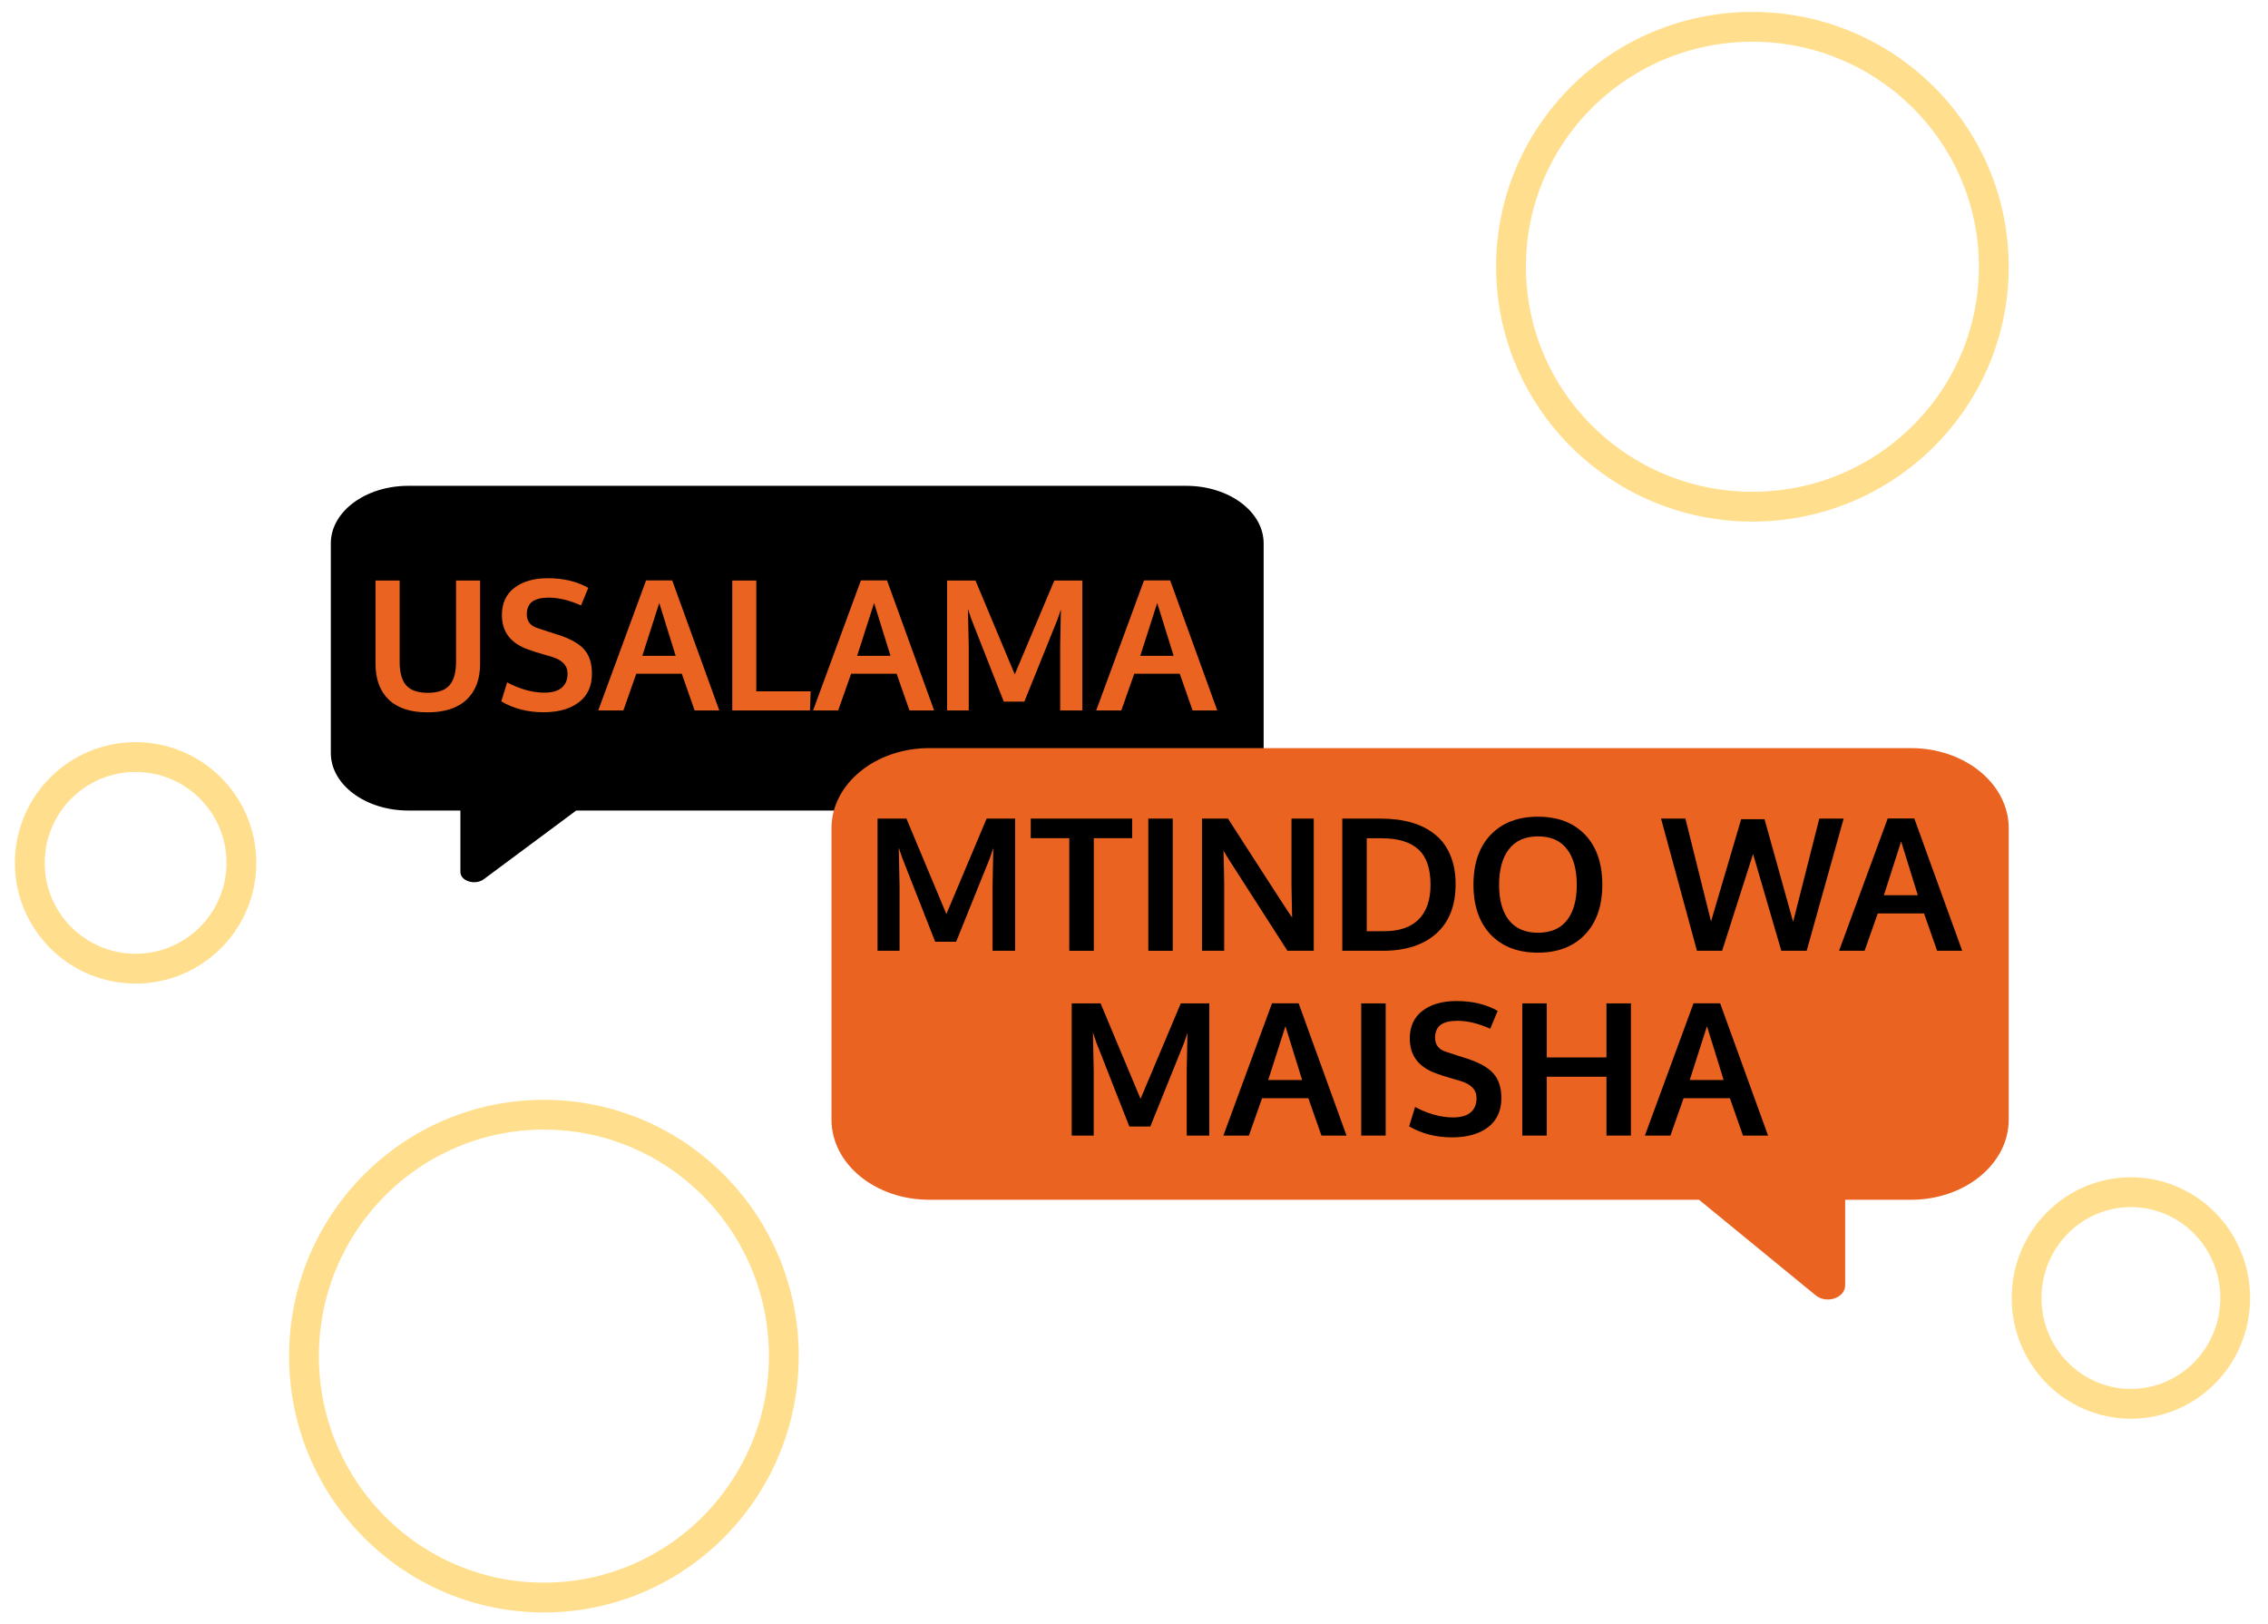 <svg xmlns="http://www.w3.org/2000/svg" width="761" height="545" viewBox="0 0 761 545" fill="none"><path d="M136.996 163H398.003C412.361 163 424 171.649 424 182.319V252.625C424 263.295 412.361 271.944 398.003 271.944H193.34L162.324 294.993C159.43 297.144 154.484 295.62 154.484 292.58V271.944H136.996C122.639 271.944 111 263.295 111 252.625V182.319C111 171.649 122.639 163 136.996 163Z" fill="black"></path><path d="M143.44 239C137.726 239 133.391 237.581 130.435 234.744C127.478 231.887 126 227.869 126 222.69V194.774H134.095V222.006C134.095 225.637 134.829 228.286 136.298 229.952C137.786 231.619 140.216 232.452 143.589 232.452C146.903 232.452 149.304 231.619 150.792 229.952C152.28 228.266 153.024 225.607 153.024 221.976V194.774H161.089V222.75C161.089 227.889 159.581 231.887 156.565 234.744C153.55 237.581 149.175 239 143.44 239Z" fill="#EA6320"></path><path d="M182.339 238.97C177.081 238.97 172.369 237.76 168.202 235.339L170.167 228.94C172.032 229.972 174.056 230.806 176.238 231.44C178.44 232.075 180.583 232.393 182.667 232.393C185.226 232.393 187.161 231.847 188.47 230.756C189.78 229.645 190.435 228.058 190.435 225.994C190.435 223.256 188.609 221.361 184.958 220.31C184.7 220.23 183.976 220.022 182.786 219.685C181.595 219.327 180.474 218.99 179.423 218.673C178.391 218.335 177.647 218.077 177.19 217.899C171.337 215.835 168.411 211.986 168.411 206.351C168.411 202.403 169.81 199.357 172.607 197.214C175.425 195.071 179.155 194 183.798 194C189.056 194 193.589 195.081 197.399 197.244L194.958 203.137C191.069 201.391 187.458 200.518 184.125 200.518C181.724 200.518 179.909 200.944 178.679 201.798C177.468 202.631 176.823 204.03 176.744 205.994C176.744 208.415 177.944 209.992 180.345 210.726C180.821 210.905 181.992 211.292 183.857 211.887C185.722 212.482 186.933 212.869 187.488 213.048C191.476 214.357 194.323 215.984 196.03 217.929C197.756 219.873 198.619 222.581 198.619 226.054C198.619 230.2 197.151 233.395 194.214 235.637C191.278 237.859 187.319 238.97 182.339 238.97Z" fill="#EA6320"></path><path d="M200.732 238.375L216.774 194.744H225.554L241.357 238.375H233.083L228.768 226.054H213.5L209.155 238.375H200.732ZM215.524 220.042H226.714C223.143 208.593 221.308 202.681 221.208 202.304L215.524 220.042Z" fill="#EA6320"></path><path d="M245.702 238.375V194.774H253.768V231.946H272.012L271.774 238.375H245.702Z" fill="#EA6320"></path><path d="M272.815 238.375L288.857 194.744H297.637L313.44 238.375H305.167L300.851 226.054H285.583L281.238 238.375H272.815ZM287.607 220.042H298.798C295.226 208.593 293.391 202.681 293.292 202.304L287.607 220.042Z" fill="#EA6320"></path><path d="M317.786 238.375V194.774H327.31L340.494 226.262L353.768 194.774H363.173V238.375H355.732V216.827L355.97 204.476L354.869 207.75L343.708 235.399H336.804L325.881 207.601L324.78 204.327L325.048 216.946V238.375H317.786Z" fill="#EA6320"></path><path d="M367.815 238.375L383.857 194.744H392.637L408.44 238.375H400.167L395.851 226.054H380.583L376.238 238.375H367.815ZM382.607 220.042H393.798C390.226 208.593 388.391 202.681 388.292 202.304L382.607 220.042Z" fill="#EA6320"></path><path d="M641.193 251H311.807C293.688 251 279 263.031 279 277.872V375.666C279 390.508 293.688 402.539 311.807 402.539H570.089L609.231 434.6C612.882 437.591 619.123 435.472 619.123 431.242V402.539H641.193C659.312 402.539 674 390.508 674 375.666V277.872C674 263.031 659.312 251 641.193 251Z" fill="#EA6320"></path><path d="M294.449 319V274.649H304.137L317.548 306.679L331.05 274.649H340.616V319H333.048V297.082L333.29 284.519L332.17 287.849L320.817 315.973H313.794L302.684 287.697L301.563 284.367L301.836 297.203V319H294.449Z" fill="black"></path><path d="M358.78 319V281.219H345.854V274.649H379.881V281.219H367.015V319H358.78Z" fill="black"></path><path d="M385.3 319V274.649H393.504V319H385.3Z" fill="black"></path><path d="M403.312 319V274.649H412.031C413.605 277.112 416.804 282.076 421.628 289.544C426.451 297.011 429.388 301.552 430.438 303.167C430.74 303.631 431.255 304.418 431.981 305.528C432.728 306.618 433.253 307.395 433.556 307.859C433.414 300.937 433.344 297.344 433.344 297.082V274.649H440.821V319H431.981L411.971 287.818L410.518 285.427C410.679 290.755 410.76 294.499 410.76 296.658V319H403.312Z" fill="black"></path><path d="M458.592 312.431H464.465C469.531 312.431 473.385 311.109 476.029 308.465C478.673 305.801 479.995 301.926 479.995 296.84C479.995 291.391 478.633 287.435 475.908 284.973C473.184 282.49 469.076 281.249 463.587 281.249H458.592V312.431ZM450.388 319V274.649H463.224C467.099 274.649 470.57 275.093 473.638 275.981C476.705 276.869 479.339 278.212 481.539 280.008C483.759 281.784 485.454 284.085 486.625 286.91C487.816 289.715 488.411 292.965 488.411 296.658C488.411 303.823 486.252 309.343 481.933 313.218C477.614 317.073 471.63 319 463.98 319H450.388Z" fill="black"></path><path d="M506.303 308.737C508.503 311.543 511.752 312.945 516.051 312.945C520.35 312.945 523.589 311.553 525.769 308.768C527.968 305.962 529.068 302.007 529.068 296.9C529.068 291.734 527.968 287.728 525.769 284.882C523.589 282.036 520.36 280.613 516.081 280.613C511.782 280.613 508.523 282.046 506.303 284.912C504.103 287.758 503.003 291.754 503.003 296.9C503.003 301.986 504.103 305.932 506.303 308.737ZM516.021 319.636C509.34 319.636 504.062 317.618 500.188 313.581C496.333 309.524 494.405 303.934 494.405 296.81C494.405 289.645 496.343 284.054 500.218 280.038C504.093 276.022 509.37 274.014 516.051 274.014C522.731 274.014 527.999 276.032 531.854 280.068C535.708 284.085 537.636 289.675 537.636 296.84C537.636 303.924 535.698 309.494 531.823 313.551C527.948 317.607 522.681 319.636 516.021 319.636Z" fill="black"></path><path d="M569.393 319L557.344 274.649H565.518L574.115 309.161L584.227 274.861H592.067L601.664 309.282L610.443 274.649H618.617L606.205 319H597.698L588.223 286.517L577.839 319H569.393Z" fill="black"></path><path d="M617.073 319L633.391 274.619H642.321L658.396 319H649.98L645.591 306.467H630.061L625.641 319H617.073ZM632.119 300.352H643.502C639.869 288.706 638.002 282.692 637.901 282.309L632.119 300.352Z" fill="black"></path><path d="M359.598 381V336.649H369.285L382.696 368.679L396.198 336.649H405.765V381H398.196V359.082L398.438 346.519L397.318 349.849L385.966 377.973H378.942L367.832 349.697L366.712 346.367L366.984 359.203V381H359.598Z" fill="black"></path><path d="M410.487 381L426.805 336.619H435.735L451.811 381H443.395L439.005 368.467H423.475L419.055 381H410.487ZM425.533 362.352H436.916C433.283 350.706 431.416 344.692 431.315 344.309L425.533 362.352Z" fill="black"></path><path d="M456.745 381V336.649H464.949V381H456.745Z" fill="black"></path><path d="M487.2 381.605C481.852 381.605 477.059 380.374 472.82 377.912L474.818 371.403C476.715 372.453 478.774 373.3 480.994 373.946C483.234 374.592 485.414 374.915 487.533 374.915C490.137 374.915 492.104 374.36 493.437 373.25C494.769 372.12 495.435 370.505 495.435 368.406C495.435 365.621 493.578 363.694 489.864 362.624C489.602 362.543 488.865 362.331 487.654 361.988C486.443 361.625 485.303 361.282 484.233 360.959C483.184 360.616 482.427 360.354 481.963 360.172C476.009 358.073 473.032 354.158 473.032 348.426C473.032 344.41 474.455 341.312 477.301 339.132C480.167 336.952 483.961 335.862 488.684 335.862C494.032 335.862 498.644 336.962 502.519 339.162L500.036 345.156C496.08 343.38 492.407 342.492 489.017 342.492C486.575 342.492 484.728 342.926 483.477 343.794C482.245 344.642 481.59 346.064 481.509 348.062C481.509 350.525 482.73 352.129 485.172 352.876C485.656 353.058 486.847 353.451 488.744 354.057C490.641 354.662 491.872 355.056 492.438 355.237C496.494 356.569 499.39 358.224 501.126 360.202C502.882 362.18 503.76 364.935 503.76 368.467C503.76 372.685 502.266 375.934 499.279 378.215C496.292 380.475 492.266 381.605 487.2 381.605Z" fill="black"></path><path d="M510.783 381V336.649H518.987V354.783H539.028V336.649H547.232V381H539.028V361.262H518.987V381H510.783Z" fill="black"></path><path d="M551.925 381L568.242 336.619H577.173L593.248 381H584.832L580.442 368.467H564.912L560.492 381H551.925ZM566.971 362.352H578.354C574.721 350.706 572.854 344.692 572.753 344.309L566.971 362.352Z" fill="black"></path><path d="M588 170C632.735 170 669 133.959 669 89.5C669 45.041 632.735 9 588 9C543.265 9 507 45.041 507 89.5C507 133.959 543.265 170 588 170Z" stroke="#FFDF8D" stroke-width="10" stroke-miterlimit="10"></path><path d="M182.5 536C226.959 536 263 499.735 263 455C263 410.265 226.959 374 182.5 374C138.041 374 102 410.265 102 455C102 499.735 138.041 536 182.5 536Z" stroke="#FFDF8D" stroke-width="10" stroke-miterlimit="10"></path><path d="M45.5 325C65.106 325 81 309.106 81 289.5C81 269.894 65.106 254 45.5 254C25.894 254 10 269.894 10 289.5C10 309.106 25.894 325 45.5 325Z" stroke="#FFDF8D" stroke-width="10" stroke-miterlimit="10"></path><path d="M715 471C734.33 471 750 455.106 750 435.5C750 415.894 734.33 400 715 400C695.67 400 680 415.894 680 435.5C680 455.106 695.67 471 715 471Z" stroke="#FFDF8D" stroke-width="10" stroke-miterlimit="10"></path></svg>